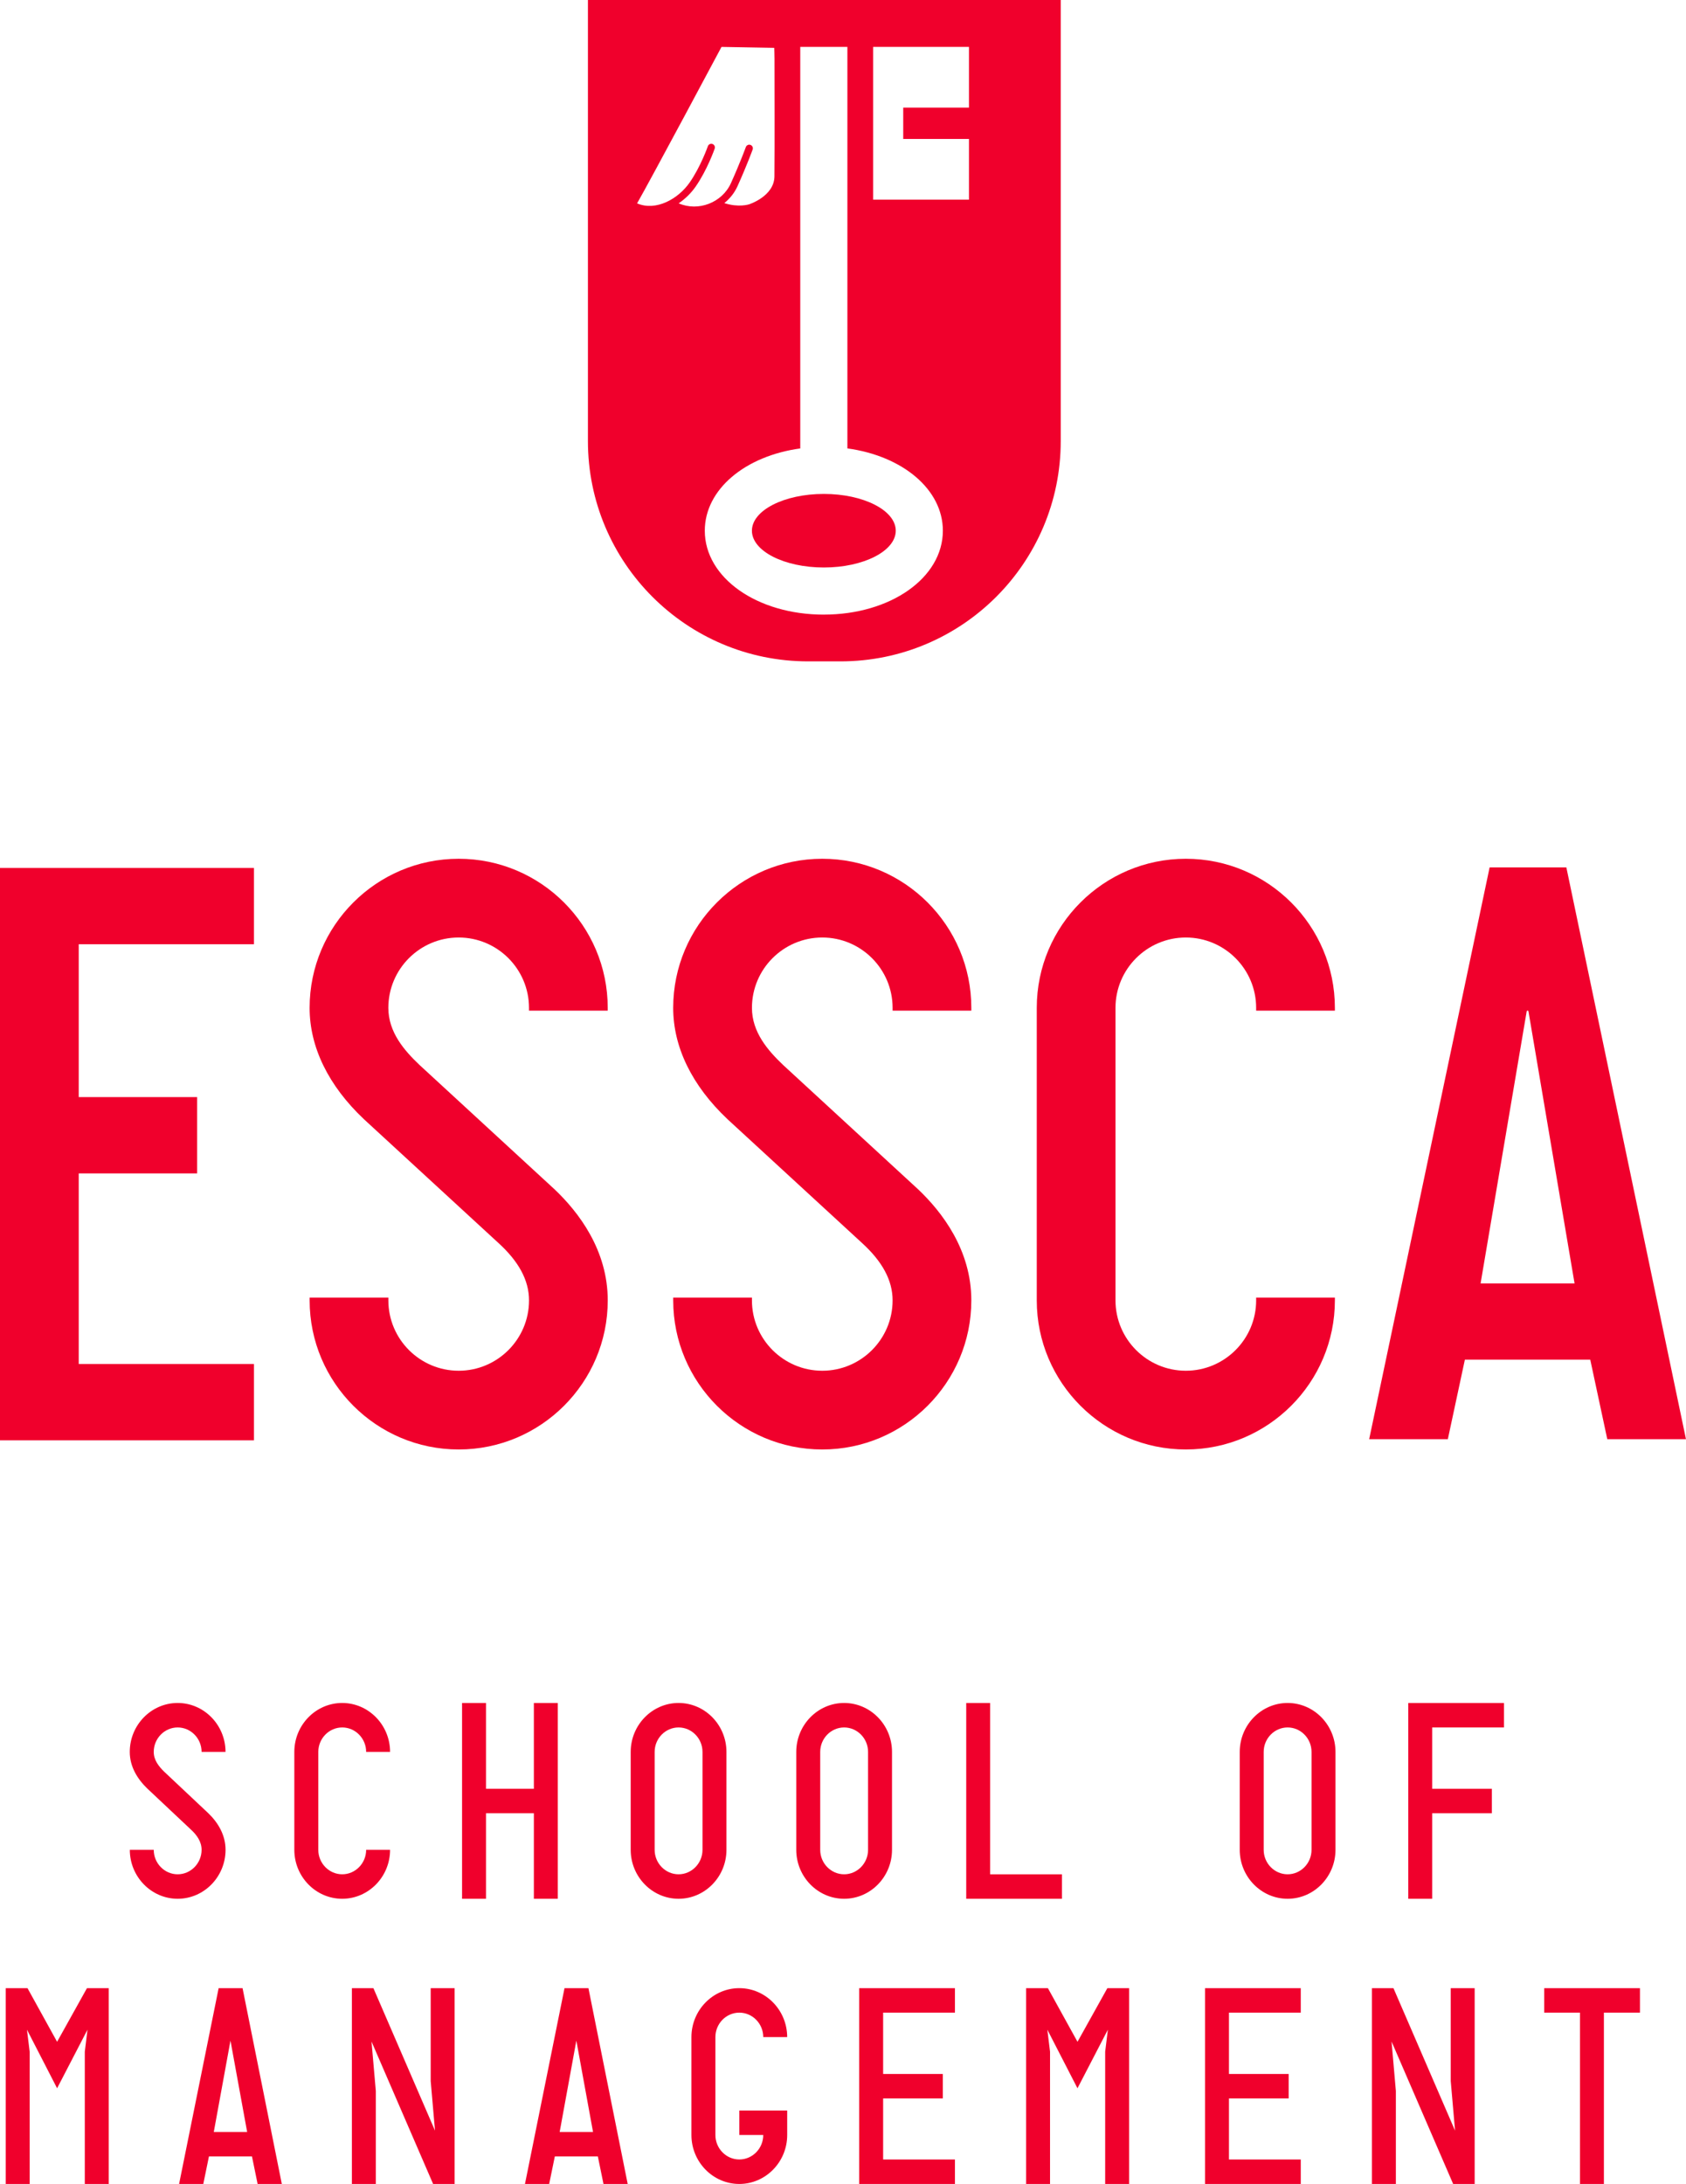 <?xml version="1.0" encoding="UTF-8"?><svg id="Layer_1" xmlns="http://www.w3.org/2000/svg" viewBox="0 0 720.17 932.75"><defs><style>.cls-1{fill:#f0002c;}</style></defs><g><g><polygon class="cls-1" points="0 615.15 108.48 615.15 108.48 582.56 33.63 582.56 33.63 501.15 84.21 501.15 84.21 468.56 33.63 468.56 33.63 403.27 108.48 403.27 108.48 370.68 0 370.68 0 615.15"/><path class="cls-1" d="M195.92,366.77c-35.11,0-63.67,28.56-63.67,63.67,0,16.78,8.02,33.22,23.2,47.56l57.22,52.65c8.95,8.09,13.3,16.18,13.3,24.74,0,16.56-13.48,30.04-30.04,30.04s-30.04-13.48-30.04-30.04v-1.2h-33.63v1.2c0,35.11,28.56,63.67,63.67,63.67s63.67-28.56,63.67-63.67c0-21.48-12.42-37.71-22.85-47.56l-57.55-52.99c-6.59-6.25-13.32-14.04-13.32-24.4,0-16.57,13.48-30.04,30.04-30.04s30.04,13.48,30.04,30.04v1.2h33.63v-1.2c0-35.11-28.56-63.67-63.67-63.67Z"/><path class="cls-1" d="M351.22,366.77c-35.11,0-63.67,28.56-63.67,63.67,0,16.78,8.02,33.22,23.2,47.56l57.22,52.65c8.95,8.09,13.3,16.19,13.3,24.74,0,16.56-13.48,30.04-30.04,30.04s-30.04-13.48-30.04-30.04v-1.2h-33.63v1.2c0,35.11,28.56,63.67,63.67,63.67s63.67-28.56,63.67-63.67c0-21.48-12.42-37.71-22.85-47.56l-57.55-52.99c-6.58-6.26-13.31-14.05-13.31-24.4,0-16.57,13.48-30.04,30.04-30.04s30.04,13.48,30.04,30.04v1.2h33.63v-1.2c0-35.11-28.56-63.67-63.67-63.67Z"/><path class="cls-1" d="M506.52,366.77c-35.11,0-63.67,28.56-63.67,63.67v124.95c0,35.11,28.56,63.67,63.67,63.67s63.67-28.56,63.67-63.67v-1.2h-33.63v1.2c0,16.56-13.48,30.04-30.04,30.04s-30.04-13.48-30.04-30.04v-124.95c0-16.57,13.48-30.04,30.04-30.04s30.04,13.48,30.04,30.04v1.2h33.63v-1.2c0-35.11-28.56-63.67-63.67-63.67Z"/><path class="cls-1" d="M669.07,370.45h-32.78l-51.16,242.83-.3,1.39h33.61l7.28-33.98h53.55l7.28,33.98h33.61l-51.1-244.23Zm-36.64,177.69l19.69-116.2c.07-.43,.69-.43,.76,0l19.69,116.2h-40.15Z"/></g><g><path class="cls-1" d="M251.13,0V188.37c0,51.97,42.13,94.1,94.1,94.1h13.76c51.97,0,94.1-42.13,94.1-94.1V0H251.13Zm38.76,86.85c2.85-1.95,5.35-4.42,7.22-7.11,4.96-7.11,8.04-15.9,8.17-16.27,.28-.81-.15-1.69-.95-1.97-.81-.28-1.69,.15-1.97,.95-.03,.09-3.08,8.77-7.79,15.52-4.84,6.95-14.32,12.37-22.44,8.89,5.49-9.53,36.06-66.82,36.06-66.82l22.54,.4s.1,3.09,.1,4.64c0,16.74,.1,33.48-.03,50.22-.07,8.58-10.89,11.99-10.89,11.99,0,0-4.48,1.45-10.52-.55,2.37-1.9,4.34-4.34,5.65-7.25,4.07-9.02,6.43-15.56,6.45-15.62,.29-.8-.13-1.69-.93-1.98s-1.69,.13-1.98,.93c-.02,.06-2.35,6.49-6.36,15.4-3.77,8.36-13.96,12.27-22.33,8.63Zm62,175.65c-28.51,0-50.84-15.74-50.84-35.83,0-17.66,17.25-31.94,40.78-35.15V20.04h20.13V191.51c23.53,3.21,40.78,17.49,40.78,35.15,0,20.09-22.33,35.83-50.84,35.83Zm62-216.54h-28.08v13.39h28.08v25.92h-40.94V20.04h40.94v25.92Z"/><ellipse class="cls-1" cx="351.9" cy="226.66" rx="30.72" ry="15.71"/></g></g><g><path class="cls-1" d="M75.9,810.95c-11.26,0-20.45-9.4-20.45-20.91h10.22c0,5.75,4.6,10.45,10.22,10.45s10.22-4.7,10.22-10.45c0-3.52-2.07-6.34-4.48-8.57l-18.73-17.62c-4.14-3.99-7.47-9.28-7.47-15.62,0-11.51,9.19-20.91,20.45-20.91s20.45,9.4,20.45,20.91h-10.22c0-5.75-4.59-10.45-10.22-10.45s-10.22,4.7-10.22,10.45c0,3.52,2.18,6.22,4.48,8.46l18.84,17.73c4.14,3.99,7.35,9.28,7.35,15.62,0,11.51-9.19,20.91-20.45,20.91Z"/><path class="cls-1" d="M146.17,810.95c-11.26,0-20.45-9.4-20.45-20.91v-41.81c0-11.51,9.19-20.91,20.45-20.91s20.45,9.4,20.45,20.91h-10.22c0-5.75-4.59-10.45-10.22-10.45s-10.22,4.7-10.22,10.45v41.81c0,5.75,4.6,10.45,10.22,10.45s10.22-4.7,10.22-10.45h10.22c0,11.51-9.19,20.91-20.45,20.91Z"/><path class="cls-1" d="M228.04,810.95v-36.53h-20.45v36.53h-10.22v-83.62h10.22v36.64h20.45v-36.64h10.22v83.62h-10.22Z"/><path class="cls-1" d="M289.85,810.95c-11.26,0-20.45-9.4-20.45-20.91v-41.81c0-11.51,9.19-20.91,20.45-20.91s20.45,9.4,20.45,20.91v41.81c0,11.51-9.19,20.91-20.45,20.91Zm10.22-62.72c0-5.75-4.59-10.45-10.22-10.45s-10.22,4.7-10.22,10.45v41.81c0,5.75,4.6,10.45,10.22,10.45s10.22-4.7,10.22-10.45v-41.81Z"/><path class="cls-1" d="M360.57,810.95c-11.26,0-20.45-9.4-20.45-20.91v-41.81c0-11.51,9.19-20.91,20.45-20.91s20.45,9.4,20.45,20.91v41.81c0,11.51-9.19,20.91-20.45,20.91Zm10.22-62.72c0-5.75-4.59-10.45-10.22-10.45s-10.22,4.7-10.22,10.45v41.81c0,5.75,4.6,10.45,10.22,10.45s10.22-4.7,10.22-10.45v-41.81Z"/><path class="cls-1" d="M412.72,810.95v-83.62h10.22v73.17h30.67v10.45h-40.9Z"/><path class="cls-1" d="M550,810.95c-11.26,0-20.45-9.4-20.45-20.91v-41.81c0-11.51,9.19-20.91,20.45-20.91s20.45,9.4,20.45,20.91v41.81c0,11.51-9.19,20.91-20.45,20.91Zm10.22-62.72c0-5.75-4.59-10.45-10.22-10.45s-10.22,4.7-10.22,10.45v41.81c0,5.75,4.6,10.45,10.22,10.45s10.22-4.7,10.22-10.45v-41.81Z"/><path class="cls-1" d="M611.75,737.78v26.19h25.5v10.45h-25.5v36.53h-10.22v-83.62h40.9v10.45h-30.67Z"/><path class="cls-1" d="M36.22,932.75v-56.49l1.15-9.4-12.98,25.02-12.87-25.02,1.15,9.4v56.49H2.45v-83.62H11.75l12.64,22.9,12.75-22.9h9.31v83.62h-10.22Z"/><path class="cls-1" d="M110.04,932.75l-2.41-11.75h-18.38l-2.41,11.75h-10.34l16.89-83.62h10.22l16.77,83.62h-10.34Zm-11.6-61.19l-7.12,38.99h14.25l-7.12-38.99Z"/><path class="cls-1" d="M185,932.75l-26.31-60.84,1.84,21.14v39.7h-10.22v-83.62h9.19l26.31,60.84-1.84-21.14v-39.7h10.22v83.62h-9.19Z"/><path class="cls-1" d="M257.78,932.75l-2.41-11.75h-18.38l-2.41,11.75h-10.34l16.89-83.62h10.22l16.77,83.62h-10.34Zm-11.6-61.19l-7.12,38.99h14.25l-7.12-38.99Z"/><path class="cls-1" d="M315.79,932.75c-11.26,0-20.45-9.4-20.45-20.91v-41.81c0-11.51,9.19-20.91,20.45-20.91s20.45,9.4,20.45,20.91h-10.22c0-5.75-4.59-10.45-10.22-10.45s-10.22,4.7-10.22,10.45v41.81c0,5.75,4.6,10.45,10.22,10.45s10.22-4.7,10.22-10.45h-10.22v-10.45h20.45v10.45c0,11.51-9.19,20.91-20.45,20.91Z"/><path class="cls-1" d="M367,932.75v-83.62h40.9v10.45h-30.67v26.19h25.5v10.45h-25.5v26.07h30.67v10.45h-40.9Z"/><path class="cls-1" d="M472.07,932.75v-56.49l1.15-9.4-12.98,25.02-12.87-25.02,1.15,9.4v56.49h-10.22v-83.62h9.31l12.64,22.9,12.75-22.9h9.31v83.62h-10.22Z"/><path class="cls-1" d="M514.72,932.75v-83.62h40.9v10.45h-30.67v26.19h25.5v10.45h-25.5v26.07h30.67v10.45h-40.9Z"/><path class="cls-1" d="M620.71,932.75l-26.31-60.84,1.84,21.14v39.7h-10.22v-83.62h9.19l26.31,60.84-1.84-21.14v-39.7h10.22v83.62h-9.19Z"/><path class="cls-1" d="M685.1,859.58v73.17h-10.22v-73.17h-15.28v-10.45h40.9v10.45h-15.39Z"/></g></svg>